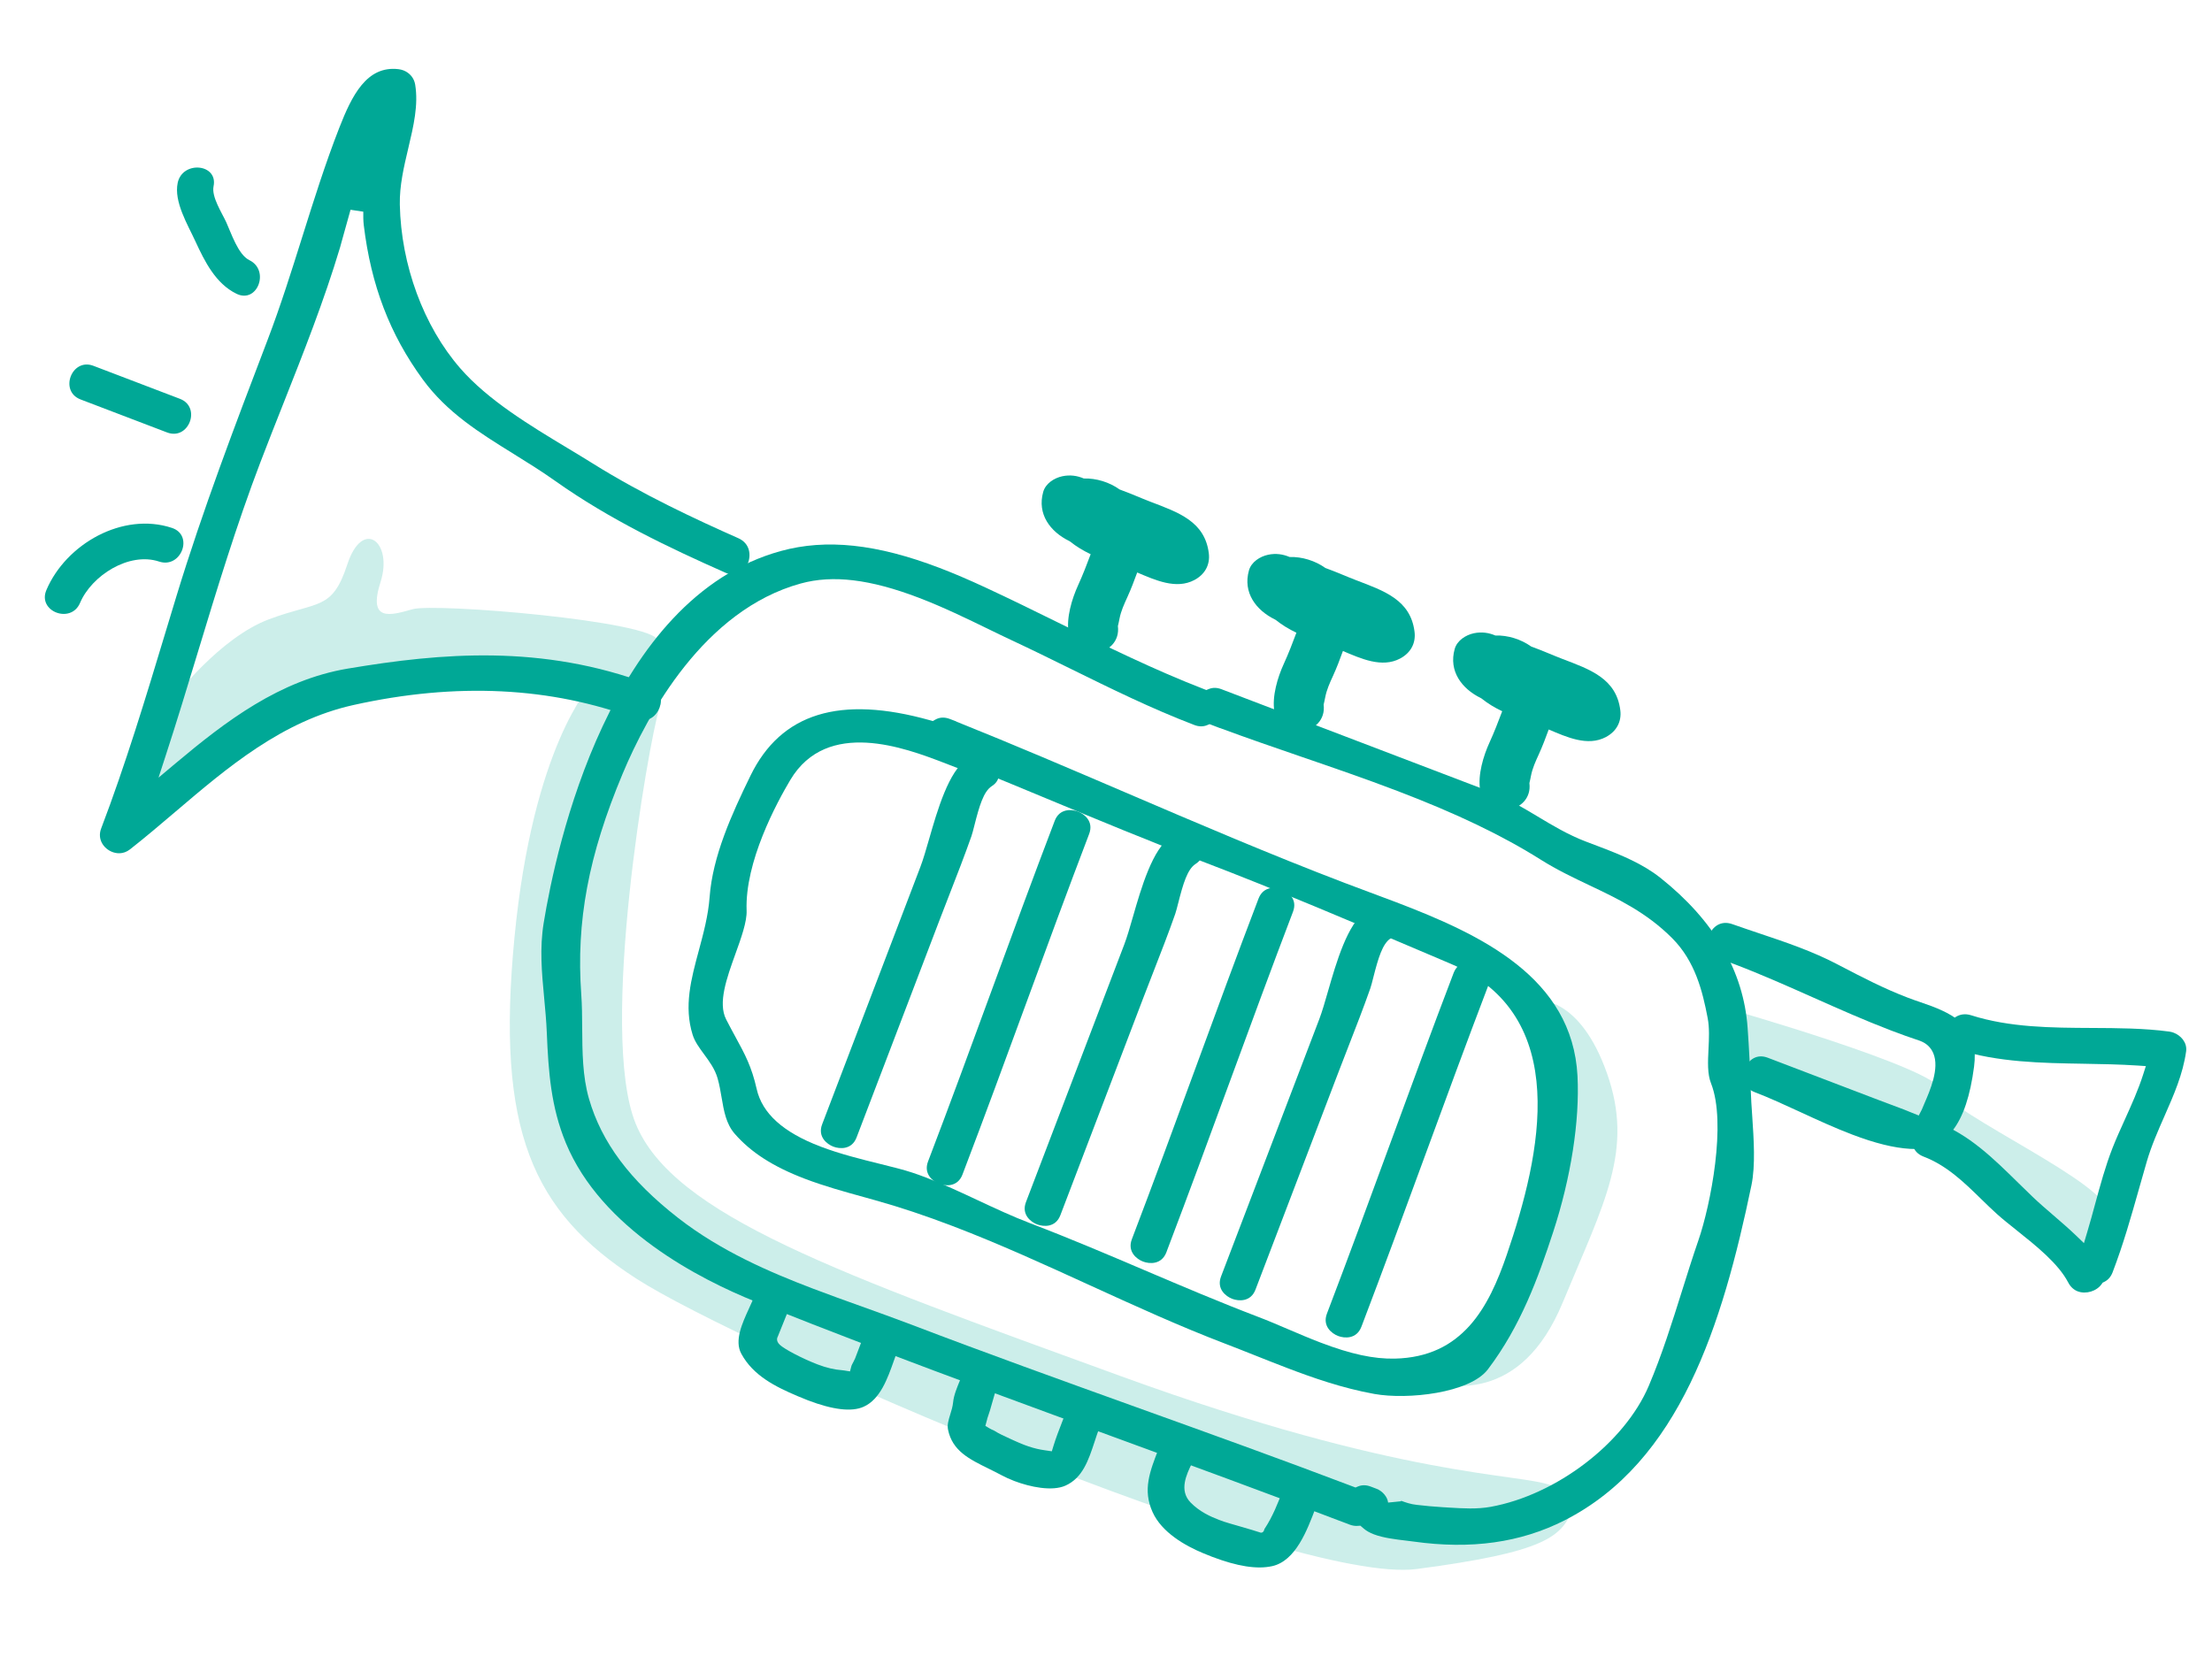 <?xml version="1.0" encoding="utf-8"?>
<!-- Generator: Adobe Illustrator 16.0.0, SVG Export Plug-In . SVG Version: 6.00 Build 0)  -->
<!DOCTYPE svg PUBLIC "-//W3C//DTD SVG 1.1//EN" "http://www.w3.org/Graphics/SVG/1.1/DTD/svg11.dtd">
<svg version="1.1" id="Layer_1" xmlns="http://www.w3.org/2000/svg" xmlns:xlink="http://www.w3.org/1999/xlink" x="0px" y="0px"
	 width="200px" height="151.167px" viewBox="0 0 200 151.167" enable-background="new 0 0 200 151.167" xml:space="preserve">
<g>
	<path fill="#CCEEEA" d="M139.079,90.466c0,0,3.753-0.373,6.215,6.585c2.46,6.958-0.231,11.65-4.003,20.745
		s-10.216,7.84-13.469,6.899c-3.252-0.939,7.021-1.836,10.945-14.483C142.689,97.563,139.079,90.466,139.079,90.466z"/>
	<path fill="#CCEEEA" d="M156.246,91.223c0,0,18.729,5.34,19.309,7.368c0.582,2.027,15.649,8.681,14.944,11.119
		c-0.705,2.44-1.636,5.472-1.636,5.472s-9.856-11.436-13.084-12.44c-3.229-1.007-19.368-6.037-19.368-6.037L156.246,91.223z"/>
	<path fill="#CCEEEA" d="M15.735,63.113c0,0,4.104-5.432,8.582-7.109c4.477-1.678,5.706-0.757,7.088-4.97
		c1.381-4.213,4.158-2.025,3.002,1.597c-1.157,3.622,0.871,3.042,2.898,2.46c2.028-0.581,21.716,1.063,22.175,2.818
		c0.459,1.755-2.134,6.184-5.286,4.98c-3.152-1.204-13.09-2.964-21.049-1.035S10.98,74.389,10.98,74.389L15.735,63.113z"/>
	<path fill="#CCEEEA" d="M53.434,61.924c0,0-5.24,5.449-6.919,22.866c-1.68,17.417,1.609,24.769,11.028,30.844
		c9.419,6.077,59.156,27.765,70.568,26.251s13.271-2.837,14.127-5.67c0.855-2.833,0.967-0.76-1.988-1.888s-13.325-0.57-38.895-9.875
		c-25.568-9.306-40.497-14.552-43.879-22.838c-3.383-8.289,1.15-34.435,2.149-37.609C60.623,60.829,53.434,61.924,53.434,61.924z"/>
	<g>
		<g>
			<path fill="#00A896" d="M109.295,50.027c-0.359-2.876-2.753-3.691-5.261-4.648c-0.859-0.328-1.813-0.758-2.798-1.113
				c-0.926-0.663-2.124-1.031-3.241-0.995c-0.59-0.254-1.238-0.351-1.938-0.204c-0.732,0.153-1.521,0.652-1.735,1.42
				c-0.565,2.01,0.641,3.595,2.349,4.435c0.027,0.015,0.053,0.03,0.079,0.046c0.559,0.451,1.189,0.831,1.864,1.15
				c-0.355,0.947-0.718,1.893-1.139,2.812c-0.56,1.229-1.08,2.953-0.853,4.309c0.471,2.826,4.793,2.151,4.454-0.624
				c0.05-0.22,0.105-0.439,0.143-0.663c0.135-0.691,0.41-1.288,0.702-1.93c0.335-0.732,0.623-1.49,0.901-2.251
				c1.628,0.688,3.523,1.557,5.17,0.681C108.922,51.958,109.43,51.091,109.295,50.027z"/>
			<path fill="#00A896" d="M127.896,57.125c-0.358-2.876-2.752-3.691-5.26-4.648c-0.859-0.328-1.814-0.758-2.799-1.113
				c-0.925-0.662-2.122-1.03-3.238-0.994c-0.594-0.255-1.238-0.352-1.938-0.204c-0.731,0.153-1.521,0.652-1.737,1.42
				c-0.564,2.009,0.643,3.596,2.35,4.434c0.027,0.016,0.054,0.031,0.082,0.047c0.556,0.451,1.188,0.83,1.86,1.15
				c-0.354,0.946-0.716,1.893-1.138,2.812c-0.563,1.229-1.08,2.953-0.854,4.309c0.469,2.826,4.793,2.151,4.455-0.623
				c0.049-0.221,0.104-0.44,0.143-0.663c0.135-0.691,0.41-1.289,0.703-1.93c0.336-0.731,0.621-1.49,0.897-2.251
				c1.628,0.688,3.525,1.557,5.171,0.681C127.525,59.057,128.032,58.189,127.896,57.125z"/>
			<path fill="#00A896" d="M146.501,64.224c-0.36-2.877-2.752-3.691-5.263-4.648c-0.856-0.328-1.811-0.758-2.795-1.112
				c-0.928-0.663-2.125-1.031-3.24-0.995c-0.592-0.254-1.239-0.351-1.941-0.204c-0.729,0.153-1.518,0.653-1.734,1.42
				c-0.565,2.01,0.644,3.596,2.35,4.435c0.027,0.016,0.055,0.031,0.079,0.046c0.56,0.452,1.19,0.832,1.866,1.151
				c-0.356,0.947-0.721,1.892-1.141,2.812c-0.563,1.228-1.08,2.952-0.854,4.308c0.471,2.826,4.794,2.151,4.455-0.623
				c0.05-0.22,0.104-0.439,0.143-0.663c0.136-0.691,0.411-1.288,0.704-1.93c0.333-0.732,0.621-1.491,0.898-2.252
				c1.629,0.688,3.523,1.558,5.173,0.682C146.128,66.155,146.637,65.288,146.501,64.224z"/>
			<g>
				<path fill="#00A896" d="M10.158,77.046c-0.771-0.294-1.388-1.14-1.011-2.128c2.194-5.753,4.035-11.843,5.814-17.733
					c0.327-1.084,0.654-2.165,0.982-3.241c2.385-7.833,5.348-15.598,8.213-23.105l0.036-0.094c1.175-3.078,2.176-6.264,3.144-9.344
					c1.023-3.257,2.082-6.624,3.34-9.843c1.124-2.874,2.462-5.65,5.363-5.301c0.147,0.018,0.292,0.053,0.43,0.105
					c0.574,0.219,0.973,0.699,1.068,1.282c0.305,1.848-0.146,3.752-0.623,5.767c-0.392,1.658-0.799,3.372-0.764,5.094
					c0.11,5.46,2.15,10.99,5.458,14.793c2.508,2.888,6.331,5.192,9.703,7.222c0.788,0.474,1.557,0.938,2.289,1.396
					c4.513,2.823,9.402,5.092,13.155,6.754c1.046,0.464,1.177,1.514,0.856,2.294c-0.263,0.64-0.914,1.253-1.883,0.884l-0.104-0.042
					c-5.122-2.268-10.537-4.846-15.438-8.324c-1.24-0.88-2.519-1.673-3.754-2.439c-3.095-1.92-6.018-3.735-8.211-6.736
					c-2.979-4.076-4.672-8.506-5.33-13.94c-0.05-0.418-0.05-0.853-0.044-1.225l-1.153-0.172c-0.341,1.196-0.621,2.221-0.791,2.835
					c-0.083,0.303-0.137,0.503-0.157,0.572c-1.428,4.772-3.308,9.521-5.125,14.115c-0.702,1.772-1.403,3.542-2.079,5.314
					c-2.162,5.664-3.947,11.546-5.673,17.235c-0.93,3.066-1.892,6.235-2.9,9.327l-0.636,1.954l1.573-1.32
					c4.475-3.752,9.361-7.502,15.539-8.54c8.433-1.416,17.574-2.223,27.287,1.435c1.026,0.391,1.188,1.34,0.897,2.109
					c-0.295,0.777-1.056,1.39-2.09,1.001c-7.692-2.896-16.3-3.317-25.583-1.251c-6.442,1.436-11.355,5.615-16.106,9.659
					c-1.331,1.132-2.709,2.305-4.094,3.393C11.119,77.304,10.481,77.169,10.158,77.046L10.158,77.046z"/>
				<path fill="#00A896" d="M79.021,121.896c-3.844-1.469-7.336-2.834-10.678-4.172c-5.036-2.019-13.967-6.572-17.188-14.381
					c-1.34-3.251-1.569-6.422-1.714-9.936c-0.044-1.085-0.145-2.148-0.241-3.174c-0.215-2.297-0.417-4.467-0.041-6.776
					c1.11-6.812,5.937-29.37,21.447-33.63c4.101-1.126,8.657-0.642,14.339,1.526c1.274,0.487,2.646,1.072,4.196,1.793
					c2.187,1.015,4.405,2.107,6.552,3.164c4.276,2.104,8.7,4.28,13.161,6.005l0.219,0.086l0.218-0.09
					c0.354-0.146,0.741-0.142,1.146,0.013l24.356,9.293c1.466,0.56,2.854,1.392,4.199,2.197c1.376,0.827,2.804,1.682,4.35,2.271
					l1.373,0.521c1.867,0.712,3.825,1.514,5.411,2.776c4.865,3.869,7.52,8.432,7.887,13.565c0.131,1.833,0.227,3.72,0.283,5.609
					c0.021,0.743,0.076,1.532,0.133,2.369c0.141,2.096,0.301,4.473-0.07,6.258c-2.625,12.621-6.488,25.024-16.907,30.308
					c-3.972,2.014-8.431,2.639-13.634,1.914c-0.221-0.03-0.465-0.06-0.721-0.091c-0.9-0.106-2.021-0.238-2.883-0.567
					c-0.001-0.001-0.001-0.001-0.001-0.001c-0.364-0.141-0.662-0.307-0.881-0.494l-0.337-0.284l-0.238,0.017
					c-0.236,0.019-0.482-0.021-0.732-0.115c-7.148-2.729-14.451-5.403-21.512-7.992C93.453,127.291,86.156,124.616,79.021,121.896
					L79.021,121.896z M83.06,54.05c-4.379-1.671-7.765-2.081-10.656-1.285c-8.751,2.403-13.849,11.81-16.108,17.204
					c-3.098,7.397-4.215,13.367-3.74,19.959c0.069,0.964,0.077,1.96,0.083,3.016c0.014,2.157,0.028,4.387,0.612,6.409
					c1.141,3.956,3.699,7.379,8.051,10.776c3.86,3.012,8.317,4.921,12.168,6.389c1.492,0.569,3.015,1.115,4.488,1.642
					c1.445,0.521,2.941,1.055,4.376,1.602c6.804,2.597,13.747,5.095,20.46,7.511c6.418,2.308,13.05,4.693,19.544,7.16l0.221,0.084
					l0.219-0.093c0.359-0.151,0.75-0.147,1.16,0.009l0.525,0.199c0.545,0.208,0.993,0.744,1.044,1.247l1.171-0.118
					c-0.001-0.017-0.003-0.033-0.005-0.051c0.017,0.006,0.032,0.014,0.046,0.018c0.344,0.127,0.814,0.301,1.387,0.359
					c0.754,0.089,1.539,0.161,2.328,0.209l0.608,0.037c1.231,0.075,2.507,0.154,3.731-0.068c5.959-1.078,12.107-5.781,14.302-10.941
					c1.198-2.824,2.108-5.729,2.989-8.536c0.476-1.519,0.969-3.089,1.5-4.629c1.098-3.183,2.56-10.607,1.141-14.192
					c-0.34-0.855-0.286-1.948-0.229-3.104c0.047-0.939,0.096-1.912-0.078-2.813c-0.457-2.388-1.117-5.109-3.201-7.203
					c-2.328-2.339-4.941-3.579-7.469-4.78c-1.447-0.688-2.947-1.399-4.41-2.32c-3.49-2.198-7.616-4.177-12.985-6.225
					c-2.883-1.101-5.853-2.121-8.722-3.106c-2.396-0.825-4.875-1.676-7.231-2.551l-0.032-0.013l-0.076-0.02l-0.908-0.347
					l-0.217,0.09c-0.357,0.149-0.746,0.146-1.153-0.01c-3.845-1.467-7.585-3.31-11.201-5.091c-1.73-0.854-3.521-1.735-5.31-2.57
					c-0.673-0.314-1.384-0.66-2.125-1.021C87.442,55.949,85.274,54.895,83.06,54.05L83.06,54.05z"/>
				<path fill="#00A896" d="M116.333,123.691c-0.931-0.354-1.856-0.724-2.78-1.09c-0.928-0.369-1.854-0.737-2.781-1.092
					c-4.109-1.568-8.238-3.457-12.232-5.281c-4.028-1.843-8.194-3.748-12.381-5.346c-2.491-0.949-4.777-1.716-6.991-2.333
					l-1.031-0.288c-1.781-0.492-3.624-1.001-5.375-1.669c-2.856-1.089-4.869-2.382-6.334-4.067c-0.78-0.897-0.978-2.059-1.187-3.287
					c-0.096-0.567-0.197-1.157-0.359-1.722c-0.24-0.844-0.743-1.525-1.227-2.184c-0.43-0.584-0.837-1.137-1.03-1.757
					c-0.804-2.568-0.141-5.03,0.563-7.636c0.416-1.547,0.847-3.145,0.971-4.807c0.275-3.706,1.976-7.458,3.694-10.985
					c2.763-5.665,8.08-7.304,16.253-5.008l0.237,0.066l0.215-0.124c0.394-0.228,0.84-0.249,1.323-0.064l0.527,0.201
					c0.041,0.023,0.071,0.039,0.103,0.054c5.131,2.056,10.272,4.26,15.249,6.392c6.47,2.772,13.159,5.639,19.841,8.187
					c0.709,0.271,1.445,0.546,2.201,0.826c0.789,0.293,1.602,0.594,2.422,0.907c7.693,2.935,15.938,6.813,16.406,15.715
					c0.209,4.06-0.593,9.208-2.203,14.123c-1.349,4.119-2.917,8.47-5.896,12.406c-1.633,2.153-7.26,2.767-10.266,2.228
					C121.374,125.537,118.633,124.57,116.333,123.691L116.333,123.691z M83.708,106.479c1.6,0.608,3.178,1.347,4.704,2.062
					c1.548,0.724,3.148,1.474,4.792,2.101c3.473,1.323,6.936,2.799,10.287,4.227c3.354,1.428,6.821,2.904,10.305,4.232
					c0.853,0.324,1.726,0.698,2.652,1.094c0.964,0.412,1.961,0.838,2.97,1.222c2.729,1.042,4.795,1.485,6.697,1.444
					c6.121-0.141,8.484-4.604,10.128-9.409c3.095-9.05,5.935-21.62-5.097-26.306l-1.828-0.777
					c-6.768-2.878-13.764-5.855-20.605-8.466c-4.752-1.813-9.522-3.794-14.135-5.71c-1.989-0.826-3.979-1.652-5.974-2.467
					l-0.203-0.084l-0.209,0.071c-0.331,0.113-0.689,0.097-1.066-0.046c0,0-1.515-0.586-1.854-0.716
					c-3.402-1.298-10.482-4-13.81,1.572c-1.245,2.088-4.123,7.419-3.956,11.824c0.039,1.001-0.498,2.491-1.018,3.932
					c-0.782,2.174-1.591,4.422-0.834,5.903c0.31,0.607,0.598,1.135,0.865,1.626c0.836,1.534,1.44,2.643,1.897,4.669
					c0.499,2.21,2.386,3.916,5.77,5.207c1.78,0.678,3.705,1.153,5.403,1.573c1.085,0.269,2.111,0.521,2.883,0.779
					C82.888,106.173,83.3,106.32,83.708,106.479L83.708,106.479z"/>
				<path fill="#00A896" d="M167.438,102.587c-1.562-0.595-3.138-1.321-4.662-2.024c-1.451-0.668-2.822-1.302-4.118-1.795
					c-1.026-0.392-1.19-1.35-0.896-2.125c0.158-0.413,0.448-0.759,0.793-0.946c0.385-0.208,0.818-0.222,1.289-0.042l10.027,3.826
					l0.005,0.001c0.078,0.028,1.372,0.51,2.271,0.854c0.397,0.152,1.256,0.502,1.338,0.541l0.281-0.543
					c0.055-0.141,0.135-0.328,0.23-0.546c0.516-1.188,1.381-3.177,0.807-4.538c-0.221-0.527-0.621-0.904-1.188-1.12l-0.111-0.039
					c-0.816-0.272-1.645-0.567-2.525-0.904c-2.377-0.907-4.732-1.957-7.014-2.971c-2.302-1.025-4.683-2.085-7.107-3.01
					c-0.478-0.182-0.959-0.361-1.443-0.532c0,0,0,0,0-0.001c-1.087-0.414-1.16-1.36-0.906-2.048
					c0.295-0.796,1.063-1.431,2.121-1.054c0.809,0.286,1.618,0.558,2.428,0.831c1.191,0.4,2.426,0.814,3.615,1.268
					c1.275,0.487,2.374,0.972,3.359,1.485l0.337,0.175c2.044,1.065,3.978,2.071,6.11,2.884c0.394,0.15,0.793,0.293,1.196,0.427
					c0.335,0.112,0.655,0.225,0.966,0.343c2.683,1.023,4.262,2.297,3.844,5.486c-0.688,5.252-2.525,7.609-5.784,7.422
					C171.234,103.807,169.514,103.379,167.438,102.587L167.438,102.587z"/>
				<path fill="#00A896" d="M187.867,116.782c-0.371-0.144-0.666-0.415-0.872-0.813c-0.89-1.707-2.901-3.313-4.677-4.728
					c-0.646-0.517-1.256-1-1.746-1.442c-0.483-0.433-0.967-0.904-1.434-1.361c-1.531-1.496-3.115-3.045-5.216-3.846
					c-1.026-0.392-1.188-1.349-0.894-2.123c0.158-0.414,0.445-0.759,0.791-0.945c0.386-0.209,0.82-0.224,1.291-0.043
					c2.926,1.117,5.09,3.242,7.383,5.496c0.43,0.422,0.859,0.844,1.294,1.258c0.575,0.552,1.2,1.086,1.858,1.654
					c0.696,0.6,1.416,1.219,2.082,1.859l0.694,0.669l0.276-0.923c0.262-0.87,0.501-1.747,0.738-2.622
					c0.457-1.681,0.929-3.419,1.564-5.044c0.329-0.838,0.707-1.672,1.107-2.557c0.606-1.341,1.236-2.731,1.685-4.149l0.228-0.714
					l-0.748-0.051c-1.621-0.107-3.275-0.135-4.875-0.162c-3.814-0.063-7.76-0.129-11.418-1.292c-0.037-0.013-0.076-0.025-0.112-0.04
					c-0.958-0.366-1.034-1.25-0.808-1.897c0.278-0.8,1.078-1.502,2.172-1.153c3.49,1.11,7.265,1.128,10.914,1.146
					c2.328,0.011,4.733,0.023,6.99,0.327c0.137,0.019,0.272,0.053,0.405,0.104c0.619,0.236,1.235,0.867,1.12,1.691
					c-0.291,2.066-1.1,3.901-1.954,5.844c-0.582,1.321-1.185,2.689-1.606,4.13c-0.24,0.823-0.469,1.635-0.697,2.44
					c-0.728,2.573-1.414,5.007-2.391,7.565c-0.154,0.401-0.408,0.692-0.755,0.862l-0.14,0.067l-0.09,0.127
					c-0.447,0.648-1.42,0.945-2.163,0.662h0.001V116.782z"/>
				<path fill="#00A896" d="M75.347,103.691c-0.578-0.221-1.442-0.895-1.011-2.021l8.881-23.275c0.258-0.676,0.518-1.578,0.793-2.53
					c0.748-2.597,1.772-6.154,3.44-7.228c0.623-0.4,1.204-0.314,1.58-0.17c0.667,0.255,1.198,0.885,1.263,1.499
					c0.047,0.453-0.166,0.836-0.632,1.135c-0.734,0.475-1.122,1.815-1.554,3.519c-0.105,0.416-0.197,0.777-0.274,0.996
					c-0.615,1.746-1.301,3.509-1.966,5.214c-0.312,0.8-0.625,1.602-0.93,2.404l-7.489,19.625
					C77.018,103.984,75.925,103.913,75.347,103.691L75.347,103.691z"/>
				<path fill="#00A896" d="M84.922,107.055c-0.58-0.222-1.442-0.896-1.011-2.025c1.952-5.112,3.87-10.34,5.724-15.395
					c1.854-5.057,3.774-10.287,5.728-15.409c0.431-1.13,1.524-1.057,2.102-0.836c0.578,0.22,1.443,0.894,1.011,2.024
					c-1.954,5.12-3.872,10.346-5.727,15.4c-1.824,4.969-3.708,10.108-5.625,15.133l-0.102,0.27
					C86.592,107.346,85.5,107.273,84.922,107.055L84.922,107.055z"/>
				<path fill="#00A896" d="M93.776,110.725c-0.579-0.221-1.443-0.894-1.012-2.022l8.88-23.275c0.258-0.675,0.52-1.577,0.793-2.529
					c0.748-2.598,1.772-6.155,3.439-7.228c0.622-0.4,1.202-0.314,1.58-0.171c0.666,0.255,1.197,0.885,1.261,1.499
					c0.048,0.453-0.163,0.836-0.63,1.137c-0.732,0.473-1.122,1.813-1.554,3.515c-0.106,0.417-0.198,0.778-0.274,0.997
					c-0.613,1.751-1.304,3.518-1.97,5.226c-0.312,0.797-0.62,1.594-0.927,2.393l-7.488,19.625
					C95.446,111.018,94.353,110.945,93.776,110.725L93.776,110.725z"/>
				<path fill="#00A896" d="M103.35,114.084c-0.578-0.22-1.441-0.895-1.011-2.023c1.951-5.112,3.868-10.338,5.724-15.395
					c1.854-5.057,3.774-10.287,5.729-15.408c0.433-1.129,1.524-1.056,2.103-0.835c0.578,0.22,1.443,0.895,1.013,2.024
					c-1.96,5.137-3.884,10.379-5.745,15.449c-1.819,4.954-3.699,10.075-5.605,15.083l-0.029,0.071v0.011l-0.071,0.188
					C105.021,114.38,103.928,114.305,103.35,114.084L103.35,114.084z"/>
				<path fill="#00A896" d="M111.414,117.455c-0.577-0.221-1.441-0.895-1.012-2.023l8.883-23.273
					c0.257-0.675,0.518-1.577,0.791-2.53c0.749-2.597,1.773-6.154,3.439-7.228c0.623-0.4,1.202-0.314,1.578-0.171
					c0.67,0.256,1.199,0.885,1.264,1.498c0.047,0.455-0.164,0.837-0.631,1.138c-0.731,0.473-1.121,1.812-1.554,3.514
					c-0.106,0.418-0.196,0.779-0.274,0.998c-0.615,1.752-1.305,3.521-1.971,5.23c-0.311,0.795-0.619,1.591-0.924,2.388
					l-7.488,19.626C113.085,117.748,111.991,117.675,111.414,117.455L111.414,117.455z"/>
				<path fill="#00A896" d="M120.986,120.814c-0.576-0.221-1.439-0.895-1.01-2.023c1.951-5.113,3.869-10.339,5.725-15.395
					c1.855-5.057,3.773-10.288,5.729-15.409c0.432-1.13,1.525-1.057,2.103-0.836c0.577,0.22,1.442,0.894,1.011,2.023
					c-1.957,5.131-3.88,10.369-5.738,15.435c-1.818,4.957-3.701,10.084-5.611,15.1l-0.103,0.27
					C122.659,121.109,121.566,121.036,120.986,120.814L120.986,120.814z"/>
				<path fill="#00A896" d="M73.045,126.63c-0.345-0.132-0.668-0.266-0.958-0.39c-1.97-0.842-3.984-1.83-5.063-3.825
					c-0.637-1.176,0.074-2.729,0.702-4.101c0.184-0.403,0.358-0.783,0.499-1.15c0.392-1.025,1.349-1.188,2.124-0.893
					c0.773,0.295,1.379,1.054,0.988,2.08l-0.075,0.188c-0.25,0.638-0.899,2.242-0.946,2.351c0,0-0.219,0.332,0.19,0.719
					c0.41,0.389,1.994,1.229,3.417,1.777c0.808,0.309,1.51,0.471,2.289,0.532c0.045,0.003,0.079,0.009,0.117,0.015l0.524,0.084
					l0.136-0.514c0.02-0.059,0.13-0.268,0.183-0.365c0.068-0.131,0.123-0.242,0.142-0.293l0.737-1.932
					c0.392-1.027,1.349-1.188,2.124-0.893c0.774,0.295,1.38,1.053,0.989,2.08c-0.11,0.287-0.218,0.598-0.33,0.91
					c-0.583,1.654-1.242,3.528-2.748,4.203C77.016,127.695,75.319,127.498,73.045,126.63L73.045,126.63z"/>
				<path fill="#00A896" d="M91.715,133.93c-0.42-0.16-0.822-0.343-1.163-0.527c-0.379-0.207-0.771-0.396-1.16-0.59
					c-1.762-0.865-3.283-1.611-3.674-3.526c-0.09-0.438,0.043-0.87,0.197-1.369c0.111-0.354,0.224-0.722,0.263-1.122
					c0.063-0.632,0.348-1.316,0.622-1.977c0.093-0.223,0.187-0.446,0.269-0.661c0.392-1.029,1.349-1.189,2.124-0.896
					c0.774,0.296,1.382,1.056,0.989,2.083c-0.197,0.52-0.345,1.042-0.486,1.547c-0.129,0.465-0.253,0.904-0.412,1.336l-0.018,0.047
					l-0.008,0.051c-0.01,0.053-0.021,0.09-0.032,0.125l-0.134,0.492l0.383,0.229c0.122,0.07,0.248,0.133,0.382,0.184l0.004,0.002
					c0.459,0.293,0.969,0.521,1.461,0.746l0.311,0.142c0.327,0.147,0.648,0.29,0.976,0.416c0.525,0.198,1.013,0.338,1.493,0.428
					c0.12,0.022,0.252,0.043,0.386,0.062l0.614,0.09l0.147-0.482c0.225-0.736,0.513-1.477,0.792-2.193l0.263-0.682
					c0.392-1.025,1.349-1.188,2.125-0.893c0.774,0.296,1.382,1.054,0.99,2.082c-0.158,0.412-0.301,0.842-0.441,1.274
					c-0.56,1.698-1.087,3.302-2.648,4C95.132,134.88,93.162,134.48,91.715,133.93L91.715,133.93z"/>
				<path fill="#00A896" d="M109.578,140.775c-0.273-0.104-0.537-0.211-0.79-0.317c-1.631-0.679-3.748-1.873-4.582-3.729
					c-0.896-2-0.257-3.643,0.554-5.722l0.238-0.614c0.391-1.025,1.35-1.188,2.123-0.894s1.381,1.056,0.986,2.08
					c-0.084,0.226-0.201,0.466-0.325,0.719c-0.509,1.048-1.203,2.478-0.132,3.577c0.81,0.83,1.802,1.275,2.576,1.57
					c0.144,0.056,0.289,0.106,0.434,0.158c0.229,0.08,0.797,0.242,1.396,0.414c0.588,0.168,1.758,0.514,1.941,0.584
					c0.275,0.021,0.324-0.324,0.324-0.324c0.756-1.133,1.232-2.375,1.695-3.576l0.032-0.088c0.396-1.027,1.354-1.189,2.13-0.895
					c0.457,0.176,0.819,0.497,0.993,0.887c0.16,0.362,0.157,0.761-0.008,1.192l-0.212,0.563c-0.764,2.024-1.805,4.799-3.93,5.268
					C113.657,141.93,111.874,141.65,109.578,140.775L109.578,140.775z"/>
			</g>
		</g>
		<path fill="#00A896" d="M22.547,23.527c-1.021-0.497-1.654-2.481-2.092-3.433c-0.391-0.85-1.345-2.295-1.146-3.246
			c0.428-2.051-2.817-2.346-3.243-0.311c-0.356,1.707,0.901,3.767,1.59,5.262c0.846,1.834,1.837,3.847,3.731,4.769
			C23.276,27.487,24.42,24.438,22.547,23.527z"/>
		<path fill="#00A896" d="M16.269,36.066l-7.822-2.985c-1.962-0.749-3.123,2.294-1.161,3.042l7.822,2.985
			C17.07,39.857,18.23,36.815,16.269,36.066z"/>
		<path fill="#00A896" d="M15.549,47.74c-4.448-1.478-9.588,1.45-11.357,5.624c-0.819,1.936,2.226,3.089,3.043,1.161
			c1.053-2.484,4.44-4.643,7.153-3.742C16.375,51.442,17.543,48.403,15.549,47.74z"/>
	</g>
</g>
</svg>
